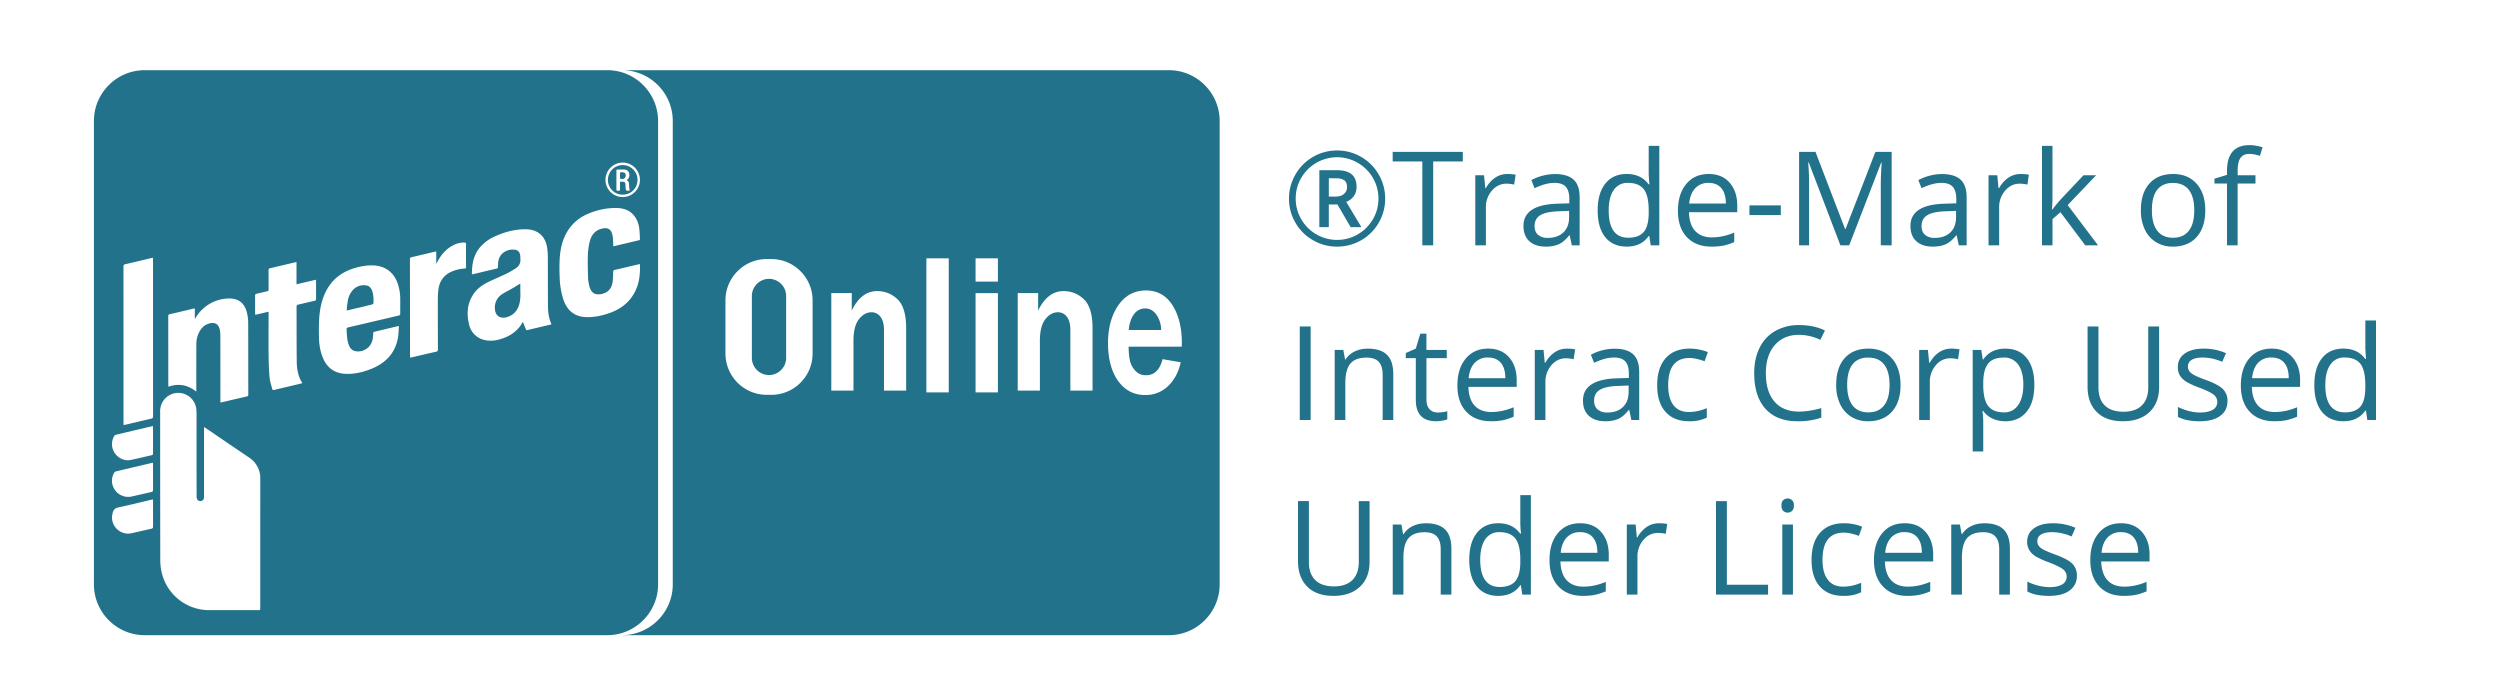<svg xmlns="http://www.w3.org/2000/svg" viewBox="0 0 88.5 24.003"><path fill="none" d="M0 0h88.5v24.003H0z"/><path fill="#21728A" d="M13.171 10.286c-.038-.096-.1-.168-.208-.182a.521.521 0 0 0-.492.187.768.768 0 0 0-.16.365c-.018.108-.027.218-.041.337l.044-.009.788-.188c.12-.028.123-.029.12-.154a1.006 1.006 0 0 0-.051-.356zM22.045 6.891c.29 0 .522-.229.523-.519a.524.524 0 1 0-.523.52zm-.175-.89h.219c.086 0 .15.04.177.111.03.074.01.184-.042.235-.01.01-.022.02-.039.033.058.029.08.072.082.127.003.046.005.092.009.137.003.033.009.066.015.106-.033 0-.072.007-.107-.002-.016-.004-.031-.038-.034-.06-.007-.054-.007-.109-.01-.163-.005-.068-.028-.091-.095-.092-.118-.002-.094-.007-.096.093a4.52 4.52 0 0 0 0 .184c0 .03-.011.041-.042.042-.086.003-.086.004-.086-.083v-.434c0-.062.002-.123 0-.184-.002-.037.01-.052.049-.05z"/><path fill="#21728A" d="M21.95 6.185c-.004.01-.001.02-.001.03 0 .028-.002.055.001.082.001.011.01.027.019.03.108.04.196-.031.179-.144-.01-.065-.06-.091-.161-.084-.067.005-.027.057-.038.086zM18.421 10.036c-.094.058-.177.111-.262.16-.13.075-.265.14-.39.222a.55.55 0 0 0-.25.492c.003.257.175.387.422.317s.389-.242.448-.483c.057-.23.021-.464.032-.708z"/><path fill="#21728A" d="M21.5 2.485H5.119c-.987 0-1.794.808-1.794 1.797v16.406c0 .988.807 1.797 1.794 1.797h16.383c.987 0 1.794-.81 1.794-1.797V4.282c0-.989-.807-1.797-1.794-1.797zm.546 3.27c.335.001.609.277.608.614a.61.61 0 1 1-.608-.613zM6.002 11.125c.286-.066.571-.135.857-.202.01-.003.02 0 .037 0v.367l.023-.028a1.385 1.385 0 0 1 1.085-.69.933.933 0 0 1 .258.006c.279.05.42.24.482.5.026.11.041.225.042.337.003.852.002 1.704.003 2.556 0 .038-.012.054-.048.062l-.888.207-.051.01v-.076c0-.762 0-1.523-.002-2.285 0-.068-.004-.137-.017-.203-.04-.21-.169-.29-.376-.234-.196.052-.31.193-.386.371a.917.917 0 0 0-.071.358l-.001 1.605v.078c-.302-.24-.624-.3-.984-.175-.003-.023-.007-.042-.007-.06l-.002-2.439c0-.035.007-.056.046-.065zm-1.96 4.311a.101.101 0 0 1 .057-.044c.426-.102.852-.202 1.277-.302l.038-.007.003.057v.909c0 .034-.003.056-.044.065-.252.056-.501.12-.754.17-.295.06-.603-.17-.647-.47a.568.568 0 0 1 .07-.378zm1.32 3.28c-.232.051-.463.107-.695.159a.572.572 0 0 1-.702-.562c0-.052.012-.105.024-.156.024-.108.082-.17.2-.194.39-.083.777-.18 1.165-.272l.06-.011.003.06.001.903c0 .045-.015.063-.057.072zm-.004-1.299l-.69.158a.574.574 0 0 1-.704-.562c.001-.1.027-.195.08-.28a.098.098 0 0 1 .053-.043c.43-.103.859-.204 1.289-.305l.028-.002.003.06.001.899c0 .047-.016.065-.06.075zm-.01-2.595c-.306.07-.612.143-.917.215-.016.004-.033.006-.055.01-.002-.025-.004-.045-.004-.065l-.001-5.55c0-.049.014-.068.061-.078.31-.071.618-.146.927-.219l.058-.01v.066c0 1.848 0 3.696.002 5.545 0 .057-.02.074-.071.086zm3.865 5.3v1.4c0 .076-.001.076-.077.076-.578 0-1.157.003-1.736.001a1.725 1.725 0 0 1-1.672-1.313 1.91 1.91 0 0 1-.054-.45c-.004-1.75-.004-3.5-.004-5.25a.642.642 0 0 1 1.28-.098c.005.052.008.105.008.158 0 .974 0 1.95.002 2.924a.26.26 0 0 0 .017.099c.022.05.085.078.136.068a.13.13 0 0 0 .108-.119c.002-.024.001-.048.001-.071v-2.347-.07l.016-.006.282.191c.43.293.86.587 1.292.878a.865.865 0 0 1 .402.764l-.001 3.165zm1.925-9.474c-.194.044-.387.091-.58.135-.045.01-.061.027-.06.075.002.652 0 1.305.007 1.958.002.195.032.39.106.574.024.059.059.113.091.175l-.224.055c-.256.061-.512.12-.768.183-.042.01-.066 0-.076-.04-.033-.137-.08-.272-.092-.411-.023-.26-.031-.52-.034-.78-.004-.49 0-.979 0-1.468v-.07l-.47.11c-.003-.025-.007-.042-.007-.06l-.001-.619c0-.043.016-.059.055-.067.126-.028.251-.06.377-.088.036-.008.046-.023.046-.059l-.001-.69c0-.038.01-.056.05-.065l.888-.21.051-.008v.786l.689-.162.003.052.001.629c0 .04-.014.056-.051.065zm3.03.458c.001.038-.013.054-.049.063l-1.79.42c-.047.01-.062.027-.06.076.01.169.012.338.063.5.04.128.104.237.247.266a.523.523 0 0 0 .614-.428c.011-.068.015-.138.02-.208.002-.027.007-.042.038-.05.277-.065.554-.132.832-.199h.038c-.01.132-.01.26-.03.386-.09.564-.435.919-.948 1.126-.272.111-.556.18-.853.178-.428-.001-.722-.204-.874-.607a1.878 1.878 0 0 1-.12-.598 7.863 7.863 0 0 1 .001-.71c.02-.372.09-.736.274-1.068.213-.385.542-.625.957-.755.212-.066.428-.106.651-.103.449.005.77.24.908.668.053.164.08.334.082.507.001.178-.002.357 0 .536zm2.28-1.6a1.36 1.36 0 0 0-.454.106c-.287.122-.437.345-.475.645-.02.148-.02.299-.02.448 0 .552.001 1.104.004 1.656 0 .055-.014.08-.072.092-.295.065-.588.135-.883.204l-.029.004c-.001-.024-.004-.044-.004-.064l-.003-3.42c0-.042.011-.062.056-.072.276-.064.552-.13.827-.196.015-.004.03-.004.048-.005v.422l.008.002.022-.042c.14-.264.321-.486.597-.616a.75.75 0 0 1 .374-.083c.039.003.053.016.053.055v.813c0 .038-.012.05-.05.051zm2.705 2.064c-.157.038-.315.073-.47.113-.042.01-.06 0-.073-.037a4.075 4.075 0 0 0-.106-.262c0 .007.001.016-.002.022-.185.331-.475.52-.835.612a1.02 1.02 0 0 1-.549.01.714.714 0 0 1-.513-.546c-.095-.38-.064-.748.162-1.081.13-.19.317-.319.52-.419.202-.1.413-.183.616-.282.13-.063.255-.136.375-.216a.332.332 0 0 0 .144-.3c-.002-.056 0-.113-.011-.167-.022-.113-.095-.173-.21-.18-.27-.02-.5.136-.554.38-.017.076-.015.156-.018.234-.002.032-.01.049-.044.056-.28.065-.558.133-.837.199-.011.002-.023 0-.045 0 .005-.085.006-.167.014-.25.028-.31.139-.584.37-.801.116-.11.246-.2.39-.267.366-.17.747-.28 1.156-.271.397.008.668.24.732.632.018.11.027.223.028.335.004.585 0 1.17.006 1.754 0 .17.019.34.07.504.014.046.035.09.056.14-.125.03-.249.06-.372.088zm3.173-1.003c-.213.273-.5.436-.824.54a2.34 2.34 0 0 1-.639.12c-.24.008-.468-.035-.656-.2-.156-.14-.238-.322-.293-.518a2.944 2.944 0 0 1-.102-.695 6.86 6.86 0 0 1 0-.643c.024-.41.12-.801.38-1.134a1.53 1.53 0 0 1 .622-.467 2.435 2.435 0 0 1 1.02-.207c.283.007.523.105.674.36a.94.94 0 0 1 .123.372c.014.118.016.237.023.356.002.029-.004.047-.037.055-.292.068-.585.139-.877.208-.008.002-.016 0-.03 0-.003-.088-.004-.175-.011-.26a.91.91 0 0 0-.028-.171c-.047-.168-.154-.229-.325-.197-.276.051-.418.235-.476.491a2.42 2.42 0 0 0-.06.464c-.008.267 0 .535.008.802.004.1.023.2.048.296.065.24.21.322.45.264.214-.052.342-.197.372-.434.014-.118.015-.237.02-.356.002-.029.006-.047.04-.055.29-.067.581-.136.872-.205l.025-.004c.004.005.008.01.008.013.02.437-.05.85-.327 1.205zM40.537 10.918a.474.474 0 0 0-.392.205c-.102.132-.165.32-.188.558h1.147a.956.956 0 0 0-.168-.543c-.11-.148-.24-.22-.399-.22zM27.223 9.871a.61.61 0 0 0-.607.608v2.19a.61.61 0 0 0 .607.608.61.61 0 0 0 .607-.608v-2.19a.61.61 0 0 0-.607-.608z"/><path fill="#21728A" d="M41.381 2.485h-19.36c.987 0 1.795.808 1.795 1.797v16.406c0 .988-.808 1.797-1.795 1.797h19.36c.987 0 1.795-.81 1.795-1.797V4.282c0-.989-.808-1.797-1.795-1.797zM28.766 12.517c0 .803-.656 1.46-1.458 1.46h-.17a1.463 1.463 0 0 1-1.457-1.46v-1.886c0-.803.655-1.46 1.457-1.46h.17c.802 0 1.458.657 1.458 1.46v1.886zm3.312 1.31h-.785v-2.146c0-.21-.044-.37-.131-.474a.386.386 0 0 0-.308-.153c-.17 0-.315.08-.445.243-.13.165-.196.42-.196.757v1.773h-.785v-3.452h.724v.618c.223-.457.523-.688.895-.688.282 0 .527.098.728.292.2.194.303.535.303 1.014v2.216zm1.508.064h-.792V9.144h.792v4.747zm1.74 0h-.791v-3.513h.791v3.513zm0-3.923h-.791v-.824h.791v.824zm3.35 3.859h-.785v-2.146c0-.21-.044-.37-.13-.474a.386.386 0 0 0-.308-.153c-.17 0-.315.08-.445.243-.13.165-.196.42-.196.757v1.773h-.785v-3.452h.723v.618c.223-.457.524-.688.896-.688.282 0 .527.098.727.292.201.194.303.535.303 1.014v2.216zm3.157-1.554h-1.88c.002.211.02.384.052.513.033.134.1.252.199.352a.487.487 0 0 0 .363.145c.287 0 .476-.174.578-.532l.01-.037.642.11-.01.044c-.074.321-.22.59-.436.798a1.134 1.134 0 0 1-.82.318c-.392 0-.713-.169-.952-.502-.235-.33-.355-.78-.355-1.338 0-.531.12-.978.358-1.327.24-.355.572-.535.985-.535.405 0 .722.178.943.53.217.344.327.79.327 1.328l-.004.133zM45.63 7.03c0-.302.075-.584.226-.848a1.694 1.694 0 0 1 1.477-.855c.302 0 .585.075.849.226.264.151.471.36.624.624.153.264.229.549.229.853a1.693 1.693 0 0 1-1.702 1.7 1.67 1.67 0 0 1-.865-.234 1.655 1.655 0 0 1-.617-.626 1.672 1.672 0 0 1-.221-.84zm.238 0c0 .261.065.505.197.732a1.464 1.464 0 0 0 1.998.536c.226-.131.404-.31.536-.534.132-.224.198-.468.198-.734 0-.262-.066-.506-.196-.732a1.475 1.475 0 0 0-1.268-.732 1.472 1.472 0 0 0-1.268.73c-.132.223-.197.47-.197.734zm2.155-.413c0 .121-.032.23-.096.322a.57.57 0 0 1-.27.207l.537.895h-.38l-.469-.802h-.305v.802h-.335V6.024h.591c.25 0 .434.047.551.146.117.098.176.249.176.447zm-.983.342h.245c.12 0 .218-.03.29-.093a.303.303 0 0 0 .11-.239c0-.113-.031-.193-.097-.244-.065-.047-.167-.073-.308-.073h-.24v.65zM50.735 8.685h-.385V5.717h-1.049v-.342h2.482v.342h-1.048zM53.357 6.16c.11 0 .209.007.297.025l-.053.35a1.26 1.26 0 0 0-.271-.033c-.2 0-.373.08-.515.244a.886.886 0 0 0-.214.608v1.331h-.376v-2.48h.31l.044.458h.017c.092-.161.203-.285.334-.373a.742.742 0 0 1 .427-.13zM55.642 8.685l-.074-.352h-.019c-.123.153-.246.259-.37.314a1.124 1.124 0 0 1-.46.083c-.246 0-.439-.063-.578-.19-.14-.127-.21-.308-.21-.542 0-.5.401-.762 1.202-.787l.421-.013v-.153c0-.196-.042-.34-.125-.433-.085-.093-.218-.138-.403-.138-.206 0-.44.063-.702.189l-.114-.287a1.799 1.799 0 0 1 .839-.214c.297 0 .515.068.658.199.143.13.213.342.213.631v1.693h-.278zm-.848-.264c.233 0 .417-.066.55-.194.135-.128.202-.307.202-.538v-.224l-.376.015c-.3.01-.515.058-.647.141-.132.08-.199.209-.199.382 0 .136.042.24.124.31a.505.505 0 0 0 .346.108zM58.386 8.353h-.022c-.173.251-.433.377-.778.377-.325 0-.578-.11-.758-.332s-.27-.538-.27-.946c0-.41.09-.726.272-.953.18-.226.432-.34.756-.34.337 0 .594.121.774.365h.03l-.016-.178-.01-.174V5.163h.376v3.522h-.305l-.05-.332zm-.753.063c.257 0 .443-.07.559-.209.116-.14.172-.365.172-.677v-.078c0-.352-.058-.603-.175-.754-.117-.149-.304-.224-.56-.224a.575.575 0 0 0-.506.257c-.117.17-.175.412-.175.724 0 .317.058.556.174.72.116.16.286.24.511.24zM60.585 8.73c-.366 0-.656-.11-.868-.334-.212-.224-.318-.534-.318-.931 0-.4.098-.717.296-.953.196-.237.461-.352.793-.352.311 0 .558.1.739.306.18.204.271.473.271.808v.239H59.79c.008.292.08.513.22.664.14.15.336.226.59.226.267 0 .53-.058.792-.168v.334a1.99 1.99 0 0 1-.377.124 2.096 2.096 0 0 1-.429.037zm-.102-2.256a.619.619 0 0 0-.476.194c-.119.13-.188.309-.21.538h1.298c0-.237-.053-.418-.159-.543-.106-.126-.256-.189-.453-.189zM61.93 7.613v-.342h1.111v.342zM65.15 8.685L64.03 5.752h-.02c.022.231.032.508.032.828v2.105h-.354v-3.31h.58l1.047 2.731h.018l1.057-2.731h.575v3.31h-.385V6.552c0-.244.012-.51.032-.797h-.018l-1.132 2.93h-.31zM69.341 8.685l-.074-.352h-.019c-.123.153-.246.259-.37.314s-.276.083-.46.083c-.246 0-.439-.063-.578-.19-.14-.127-.21-.308-.21-.542 0-.5.4-.762 1.202-.787l.421-.013v-.153c0-.196-.043-.34-.126-.433-.084-.093-.217-.138-.402-.138-.206 0-.44.063-.702.189l-.114-.287a1.799 1.799 0 0 1 .839-.214c.296 0 .515.068.657.199.144.13.214.342.214.631v1.693h-.278zm-.849-.264c.234 0 .418-.066.551-.194.135-.128.201-.307.201-.538v-.224l-.376.015c-.299.01-.514.058-.646.141-.132.08-.199.209-.199.382 0 .136.042.24.123.31a.505.505 0 0 0 .346.108zM71.526 6.16c.11 0 .209.007.297.025l-.053.35a1.26 1.26 0 0 0-.272-.033c-.2 0-.372.08-.514.244a.886.886 0 0 0-.214.608v1.331h-.376v-2.48h.31l.043.458h.018c.092-.161.202-.285.333-.373a.742.742 0 0 1 .428-.13zM72.658 7.415a4.52 4.52 0 0 1 .297-.362l.8-.848h.447L73.196 7.26l1.075 1.424h-.454l-.876-1.172-.283.244v.928h-.371V5.163h.37V7.03c0 .083-.005.211-.017.385h.018zM78.067 7.442c0 .405-.102.72-.305.949-.204.226-.486.34-.846.34a1.13 1.13 0 0 1-.59-.157 1.045 1.045 0 0 1-.398-.447 1.557 1.557 0 0 1-.141-.685c0-.405.1-.719.303-.945.203-.227.483-.337.843-.337.347 0 .622.115.827.344.204.232.307.543.307.938zm-1.89 0c0 .317.063.559.19.725s.313.249.558.249c.247 0 .433-.083.561-.25.127-.163.191-.404.191-.724 0-.314-.064-.556-.19-.719-.13-.164-.317-.247-.566-.247-.246 0-.431.083-.557.244-.126.161-.187.403-.187.722zM79.843 6.497h-.631v2.188h-.376V6.497h-.444v-.171l.444-.136V6.05c0-.608.266-.913.798-.913.132 0 .286.025.463.078L80 5.518a1.208 1.208 0 0 0-.371-.07c-.142 0-.247.047-.314.14-.068.096-.102.247-.102.456v.16h.631v.293zM46.012 14.867v-3.31h.385v3.31zM48.946 14.867v-1.605c0-.201-.047-.352-.138-.453s-.237-.15-.433-.15c-.26 0-.449.07-.57.21-.12.141-.18.373-.18.695v1.303h-.377v-2.48h.306l.06.34h.019a.75.75 0 0 1 .323-.285c.14-.068.295-.1.464-.1.3 0 .525.07.676.216.15.143.226.372.226.689v1.62h-.376zM50.894 14.603a1.466 1.466 0 0 0 .34-.045v.286c-.04.02-.1.035-.18.048-.08.013-.151.02-.214.02-.48 0-.72-.251-.72-.76v-1.474h-.355v-.18l.354-.157.159-.53h.217v.576h.721v.291h-.72v1.46c0 .15.035.263.106.344.07.08.169.12.292.12zM52.778 14.912c-.366 0-.656-.11-.868-.334-.212-.224-.318-.534-.318-.931 0-.4.098-.717.296-.953.196-.237.461-.353.793-.353.311 0 .558.101.739.307.18.204.271.473.271.808v.239h-1.709c.008.291.08.513.22.664.14.15.336.226.59.226.267 0 .53-.058.792-.168v.334a1.99 1.99 0 0 1-.377.123 2.096 2.096 0 0 1-.429.038zm-.102-2.256a.619.619 0 0 0-.476.193c-.119.131-.188.31-.21.539h1.298c0-.237-.053-.418-.159-.544-.106-.125-.256-.188-.453-.188zM55.463 12.341c.11 0 .21.008.297.026l-.053.35a1.26 1.26 0 0 0-.271-.034c-.2 0-.373.08-.515.244a.886.886 0 0 0-.213.61v1.33h-.377v-2.48h.31l.044.457h.017c.092-.16.203-.284.334-.372a.742.742 0 0 1 .427-.13zM57.75 14.867l-.074-.352h-.02c-.122.153-.246.259-.369.314a1.124 1.124 0 0 1-.46.083c-.247 0-.44-.063-.579-.191-.14-.126-.21-.307-.21-.54 0-.501.401-.763 1.203-.788l.42-.013v-.153c0-.196-.042-.34-.125-.433-.084-.093-.218-.138-.402-.138-.207 0-.44.063-.702.188l-.115-.286a1.799 1.799 0 0 1 .84-.214c.296 0 .515.068.657.199.143.13.214.342.214.631v1.693h-.278zm-.85-.264c.235 0 .418-.066.552-.194.134-.128.201-.307.201-.538v-.224l-.376.015c-.3.01-.514.058-.646.14-.133.081-.2.21-.2.383 0 .136.042.24.124.31a.505.505 0 0 0 .346.108zM59.794 14.912c-.359 0-.638-.11-.834-.332-.198-.221-.296-.533-.296-.938 0-.415.1-.735.3-.961.2-.226.485-.34.855-.34.12 0 .239.013.357.038.12.025.214.055.282.09l-.116.32c-.083-.033-.174-.06-.272-.083s-.185-.033-.26-.033c-.504 0-.756.322-.756.964 0 .307.06.54.184.702.123.163.305.246.547.246.206 0 .419-.045.636-.136v.335a1.363 1.363 0 0 1-.627.128zM63.689 11.853c-.365 0-.652.121-.862.365-.211.242-.316.574-.316.994 0 .432.101.767.305 1.003.202.237.492.355.868.355.231 0 .494-.04.79-.123v.337a2.442 2.442 0 0 1-.85.128c-.486 0-.862-.148-1.128-.443-.265-.296-.397-.717-.397-1.262 0-.34.064-.64.191-.896s.312-.455.552-.593a1.68 1.68 0 0 1 .85-.21c.348 0 .65.064.911.192l-.163.33a1.78 1.78 0 0 0-.751-.177zM67.28 13.624c0 .405-.101.72-.305.949-.204.226-.485.34-.845.34-.221 0-.42-.054-.591-.157a1.045 1.045 0 0 1-.398-.448 1.557 1.557 0 0 1-.14-.684c0-.405.1-.72.301-.946.204-.226.483-.337.843-.337.347 0 .624.116.828.345.203.231.306.543.306.938zm-1.89 0c0 .317.063.559.189.725.128.166.314.249.558.249.247 0 .433-.083.561-.25.129-.163.192-.404.192-.724 0-.314-.063-.556-.192-.72-.128-.163-.314-.246-.563-.246-.247 0-.433.083-.558.244s-.187.403-.187.722zM69.07 12.341c.111 0 .21.008.297.026l-.053.35a1.242 1.242 0 0 0-.271-.034.656.656 0 0 0-.513.244.886.886 0 0 0-.214.61v1.33h-.378v-2.48h.31l.045.457h.018c.09-.16.201-.284.332-.372a.745.745 0 0 1 .427-.13zM70.987 14.912c-.163 0-.31-.03-.443-.09a.824.824 0 0 1-.337-.275h-.027c.017.146.027.282.027.413v1.021h-.374v-3.594h.304l.053.34h.017a.865.865 0 0 1 .337-.295c.129-.06.277-.09.443-.09.327 0 .581.11.76.336.18.224.269.541.269.946 0 .408-.09.725-.272.949-.183.226-.435.34-.757.34zm-.055-2.254c-.254 0-.438.07-.551.212s-.171.364-.174.671v.083c0 .347.058.599.174.747.118.151.304.227.56.227a.581.581 0 0 0 .504-.262c.12-.174.181-.412.181-.717 0-.31-.06-.546-.181-.712a.597.597 0 0 0-.513-.249zM76.433 11.557V13.7c0 .377-.116.674-.342.888-.23.216-.541.324-.94.324-.398 0-.708-.108-.924-.327-.219-.216-.327-.516-.327-.895v-2.133h.385v2.16c0 .277.075.488.226.637s.372.221.664.221c.28 0 .496-.075.647-.224.15-.148.226-.362.226-.639v-2.155h.385zM78.853 14.19c0 .232-.086.41-.26.533-.17.126-.412.19-.724.19-.327 0-.583-.054-.77-.157v-.35c.121.06.25.109.385.144s.27.053.395.053c.196 0 .347-.033.453-.096a.308.308 0 0 0 .159-.284.312.312 0 0 0-.126-.25c-.083-.067-.247-.15-.49-.243a2.746 2.746 0 0 1-.494-.224.714.714 0 0 1-.216-.219.57.57 0 0 1-.07-.292c0-.203.08-.362.246-.48.163-.116.39-.174.677-.174.266 0 .528.053.782.161l-.133.307a1.79 1.79 0 0 0-.677-.153c-.179 0-.312.027-.403.083a.26.26 0 0 0-.135.231c0 .066.017.123.05.169a.476.476 0 0 0 .163.133c.076.043.222.106.436.184.294.108.493.216.596.324a.574.574 0 0 1 .156.41zM80.51 14.912c-.364 0-.656-.11-.867-.334s-.317-.534-.317-.931c0-.4.098-.717.294-.953.196-.237.463-.353.795-.353.31 0 .556.101.737.307.18.204.271.473.271.808v.239h-1.708c.008.291.081.513.22.664.14.15.336.226.59.226.267 0 .531-.058.793-.168v.334c-.134.058-.26.098-.378.123s-.261.038-.43.038zm-.1-2.256a.622.622 0 0 0-.478.193c-.118.131-.186.31-.209.539h1.298c0-.237-.053-.418-.158-.544s-.257-.188-.453-.188zM83.755 14.535h-.022c-.174.251-.433.377-.778.377-.324 0-.578-.11-.757-.332-.18-.221-.271-.538-.271-.946 0-.41.09-.727.271-.953.181-.226.433-.34.757-.34.337 0 .594.121.775.365h.028l-.015-.179-.01-.173v-1.009h.377v3.522h-.307l-.048-.332zm-.752.063c.257 0 .443-.07.559-.21.115-.14.17-.364.17-.676v-.078c0-.352-.057-.603-.173-.754-.118-.149-.304-.224-.56-.224a.572.572 0 0 0-.507.256c-.118.171-.176.413-.176.725 0 .317.058.556.174.72.118.16.287.24.513.24zM48.483 17.738v2.143c0 .378-.113.675-.34.888-.228.217-.54.325-.94.325-.397 0-.707-.108-.926-.327-.216-.216-.327-.516-.327-.896v-2.133h.385V19.9c0 .277.076.488.227.636.15.149.374.222.666.222.28 0 .493-.076.647-.224.148-.148.226-.362.226-.639v-2.156h.382zM51.001 21.049v-1.605c0-.201-.045-.352-.138-.453-.09-.1-.234-.15-.43-.15-.262 0-.45.07-.571.21s-.181.373-.181.695v1.303h-.378v-2.48h.307l.06.339h.018a.76.76 0 0 1 .325-.284c.138-.068.294-.1.465-.1.297 0 .523.07.674.215.151.144.227.373.227.69v1.62H51zM53.839 20.717h-.02c-.174.251-.436.377-.78.377-.325 0-.576-.11-.757-.332-.181-.221-.27-.538-.27-.946 0-.41.091-.727.272-.953s.433-.34.755-.34c.337 0 .593.12.775.365h.03l-.018-.179-.007-.173v-1.009h.374v3.522h-.304l-.05-.332zm-.752.062c.256 0 .442-.07.558-.208.116-.141.174-.365.174-.677v-.078c0-.352-.06-.604-.177-.755-.118-.148-.304-.223-.56-.223a.578.578 0 0 0-.506.256c-.116.171-.176.413-.176.725 0 .317.058.556.176.719.116.161.287.241.51.241zM56.037 21.094c-.367 0-.656-.11-.868-.335s-.317-.533-.317-.93c0-.4.098-.717.295-.954.196-.236.46-.352.792-.352.312 0 .558.1.74.307.18.204.271.473.271.807v.24h-1.71c.007.291.083.513.221.664.141.15.337.226.589.226.269 0 .533-.058.795-.169v.335c-.134.058-.26.098-.378.123s-.261.038-.43.038zm-.1-2.256a.618.618 0 0 0-.478.193c-.119.131-.19.31-.21.539h1.299c0-.237-.053-.418-.159-.544-.105-.126-.256-.188-.452-.188zM58.721 18.523c.11 0 .209.008.297.025l-.05.35a1.278 1.278 0 0 0-.272-.033.66.66 0 0 0-.516.244.886.886 0 0 0-.214.609v1.33h-.377v-2.48h.312l.043.458h.017a1.12 1.12 0 0 1 .332-.372.751.751 0 0 1 .428-.13zM60.746 21.049v-3.31h.385v2.96h1.459v.35zM63.063 17.894c0-.085.02-.148.063-.188a.222.222 0 0 1 .158-.06c.06 0 .113.02.156.062.043.04.065.103.065.186 0 .086-.022.149-.065.189a.212.212 0 0 1-.156.063.214.214 0 0 1-.158-.063c-.043-.04-.063-.103-.063-.189zm.407 3.155h-.377v-2.48h.377v2.48zM65.259 21.094c-.36 0-.64-.11-.836-.332-.196-.221-.294-.533-.294-.938 0-.415.098-.735.3-.961.198-.227.482-.34.852-.34.12 0 .24.013.36.038.118.025.211.055.28.09l-.117.32c-.083-.033-.173-.06-.271-.083s-.184-.033-.26-.033c-.505 0-.756.322-.756.964 0 .306.062.54.186.701.123.164.304.247.545.247.207 0 .42-.045.637-.136v.335a1.36 1.36 0 0 1-.626.128zM67.522 21.094c-.367 0-.656-.11-.867-.335-.212-.224-.317-.533-.317-.93 0-.4.098-.717.294-.954.196-.236.46-.352.792-.352.312 0 .559.1.74.307.18.204.271.473.271.807v.24h-1.71c.008.291.083.513.221.664.141.15.337.226.589.226.27 0 .533-.058.795-.169v.335a1.99 1.99 0 0 1-.377.123 2.1 2.1 0 0 1-.43.038zm-.1-2.256a.618.618 0 0 0-.478.193c-.118.131-.189.31-.209.539h1.298c0-.237-.053-.418-.158-.544-.106-.126-.257-.188-.453-.188zM70.772 21.049v-1.605c0-.201-.045-.352-.138-.453-.09-.1-.234-.15-.43-.15-.262 0-.45.07-.571.21s-.181.373-.181.695v1.303h-.378v-2.48h.307l.06.339h.018a.76.76 0 0 1 .325-.284c.138-.068.294-.1.465-.1.297 0 .523.07.674.215.151.144.227.373.227.69v1.62h-.378zM73.522 20.372a.62.62 0 0 1-.26.533c-.17.126-.412.189-.724.189-.33 0-.586-.053-.77-.156v-.35a1.843 1.843 0 0 0 .78.197c.196 0 .347-.033.453-.096a.308.308 0 0 0 .158-.284.312.312 0 0 0-.125-.25c-.086-.067-.25-.15-.49-.243a2.746 2.746 0 0 1-.494-.224.687.687 0 0 1-.216-.219.57.57 0 0 1-.073-.292c0-.204.083-.362.249-.48.163-.116.39-.174.676-.174.267 0 .529.053.783.161l-.134.307a1.79 1.79 0 0 0-.676-.153c-.179 0-.312.027-.403.083a.26.26 0 0 0-.135.231c0 .065.015.123.05.169a.453.453 0 0 0 .163.133c.076.043.222.106.436.183.294.109.493.217.596.325a.574.574 0 0 1 .156.41zM75.182 21.094c-.367 0-.657-.11-.868-.335s-.317-.533-.317-.93c0-.4.098-.717.294-.954.197-.236.46-.352.793-.352.312 0 .558.1.74.307.18.204.27.473.27.807v.24h-1.71c.008.291.083.513.222.664.14.15.337.226.588.226.27 0 .534-.058.795-.169v.335c-.133.058-.259.098-.377.123s-.262.038-.43.038zm-.1-2.256a.618.618 0 0 0-.479.193c-.118.131-.188.31-.209.539h1.298c0-.237-.052-.418-.158-.544-.106-.126-.257-.188-.453-.188z"/></svg>
